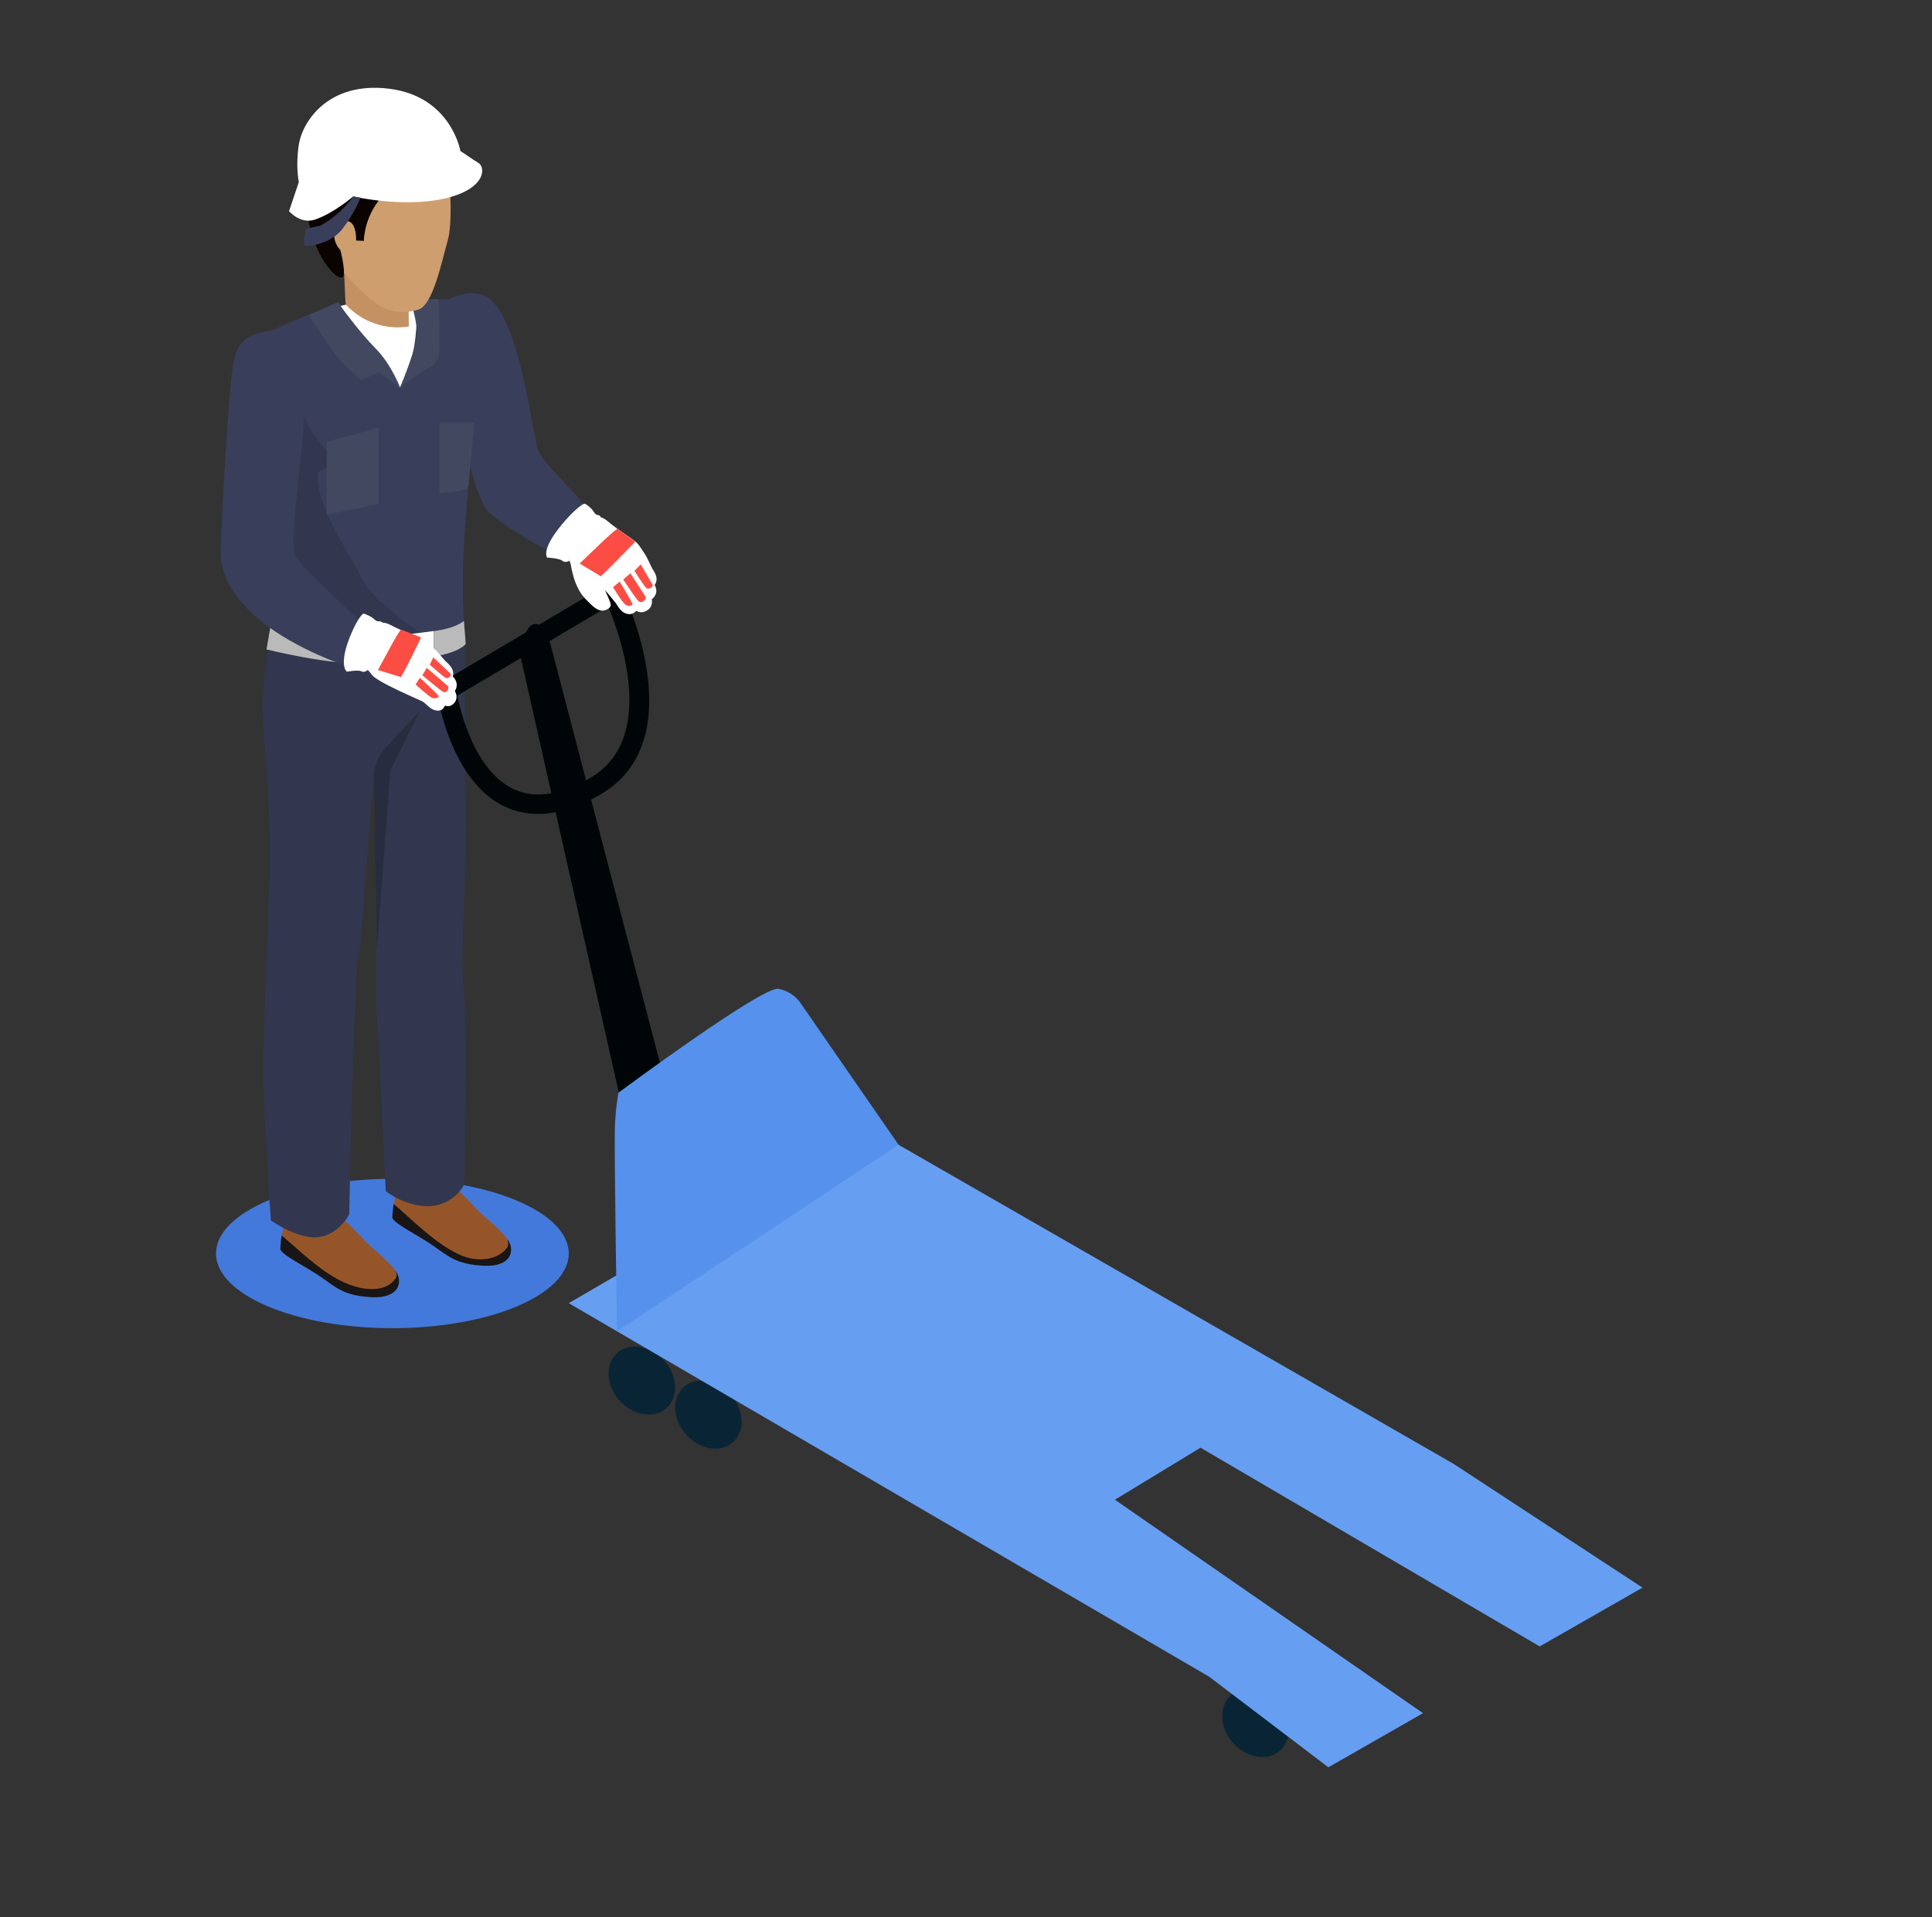 <?xml version="1.0" encoding="utf-8"?>
<!-- Generator: Adobe Illustrator 16.0.0, SVG Export Plug-In . SVG Version: 6.00 Build 0)  -->
<!DOCTYPE svg PUBLIC "-//W3C//DTD SVG 1.1//EN" "http://www.w3.org/Graphics/SVG/1.1/DTD/svg11.dtd">
<svg version="1.1" id="Layer_1" xmlns="http://www.w3.org/2000/svg" xmlns:xlink="http://www.w3.org/1999/xlink" x="0px" y="0px"
	 width="44.334px" height="44px" viewBox="0 0 44.334 44" enable-background="new 0 0 44.334 44" xml:space="preserve">
<rect x="0" y="0" width="44.334" height="44" fill="#333333" stroke="none"/>
<g>
	<g>
		<ellipse fill="#4379DA" cx="392.482" cy="383.346" rx="4.049" ry="1.711"/>
	</g>
	<g>
		<g>
			<g>
				<path fill="#191515" d="M392.449,382.205c-0.521,0.447-1.328,1.062-1.99,1.153c-0.241,0.035-0.461,0.04-0.615-0.161
					c0,0-0.033-0.048,0-0.186c-0.188,0.26-0.094,0.646,0.54,0.614c0.64-0.031,0.823-0.228,1.157-0.459
					c0.354-0.245,0.942-0.524,0.942-0.651C392.483,382.477,392.469,382.305,392.449,382.205z"/>
			</g>
		</g>
		<g>
			<path fill="#965529" d="M389.844,383.012c0.002-0.003,0.004-0.005,0.006-0.008c0.195-0.259,0.516-0.486,0.676-0.66
				s0.707-0.712,0.707-0.712h0.064h0.568h0.451c0,0,0.084,0.334,0.133,0.573c-0.408,0.35-1.001,0.966-1.574,1.193
				c-0.416,0.166-0.861,0.066-1.031-0.201C389.844,383.197,389.806,383.145,389.844,383.012z"/>
		</g>
	</g>
	<g>
		<g>
			<g>
				<path fill="#191515" d="M395.02,382.928c-0.521,0.448-1.328,1.063-1.99,1.152c-0.24,0.033-0.461,0.039-0.615-0.162
					c0,0-0.031-0.057,0-0.184c-0.188,0.259-0.095,0.646,0.54,0.615c0.64-0.033,0.824-0.23,1.157-0.461
					c0.354-0.245,0.943-0.525,0.943-0.651C395.055,383.201,395.039,383.025,395.02,382.928z"/>
			</g>
		</g>
		<g>
			<path fill="#965529" d="M392.414,383.734c0.002-0.002,0.004-0.006,0.006-0.009c0.196-0.26,0.517-0.485,0.676-0.659
				c0.16-0.174,0.709-0.712,0.709-0.712h0.063h0.57h0.449c0,0,0.084,0.333,0.133,0.573c-0.352,0.301-0.853,0.798-1.365,1.051
				c-0.513,0.252-1.037,0.26-1.24-0.061C392.414,383.918,392.349,383.863,392.414,383.734z"/>
		</g>
	</g>
	<g>
		<g>
			<path fill="#CE9E6F" d="M388.525,363.08c0.286-0.038,0.574-0.11,0.859-0.243c0-0.106,0.004-0.19,0.016-0.229l0.076-0.173
				c0.109-0.14,0.217-0.285,0.286-0.451c0.053-0.126,0.073-0.254,0.077-0.389c0.004-0.069,0.025-0.236-0.059-0.271
				c-0.087-0.04-0.134,0.097-0.141,0.156c-0.01,0.092,0.01,0.217-0.067,0.286c-0.099,0.088-0.118-0.135-0.118-0.184
				c-0.006-0.135-0.008-0.279,0.016-0.413c0.015-0.089,0.074-0.204,0.039-0.294c-0.043-0.12-0.174-0.017-0.207,0.052
				c-0.053,0.102-0.064,0.225-0.105,0.332c0.025-0.116,0.057-0.229,0.093-0.34c0.024-0.082,0.067-0.234-0.04-0.279
				c-0.084-0.037-0.14,0.043-0.168,0.12c-0.018-0.019-0.044-0.031-0.069-0.038c-0.13-0.032-0.157,0.09-0.173,0.19
				c-0.002,0.012-0.002,0.022-0.003,0.034c-0.008-0.041-0.028-0.075-0.082-0.062c-0.085,0.02-0.106,0.153-0.133,0.222
				c-0.038,0.099-0.09,0.189-0.116,0.293c-0.021,0.08-0.049,0.161-0.066,0.241c-0.01,0.051-0.006,0.103-0.002,0.155
				c0.01,0.113,0.025,0.225,0.035,0.34c0.008,0.089,0.016,0.178,0.017,0.267c0.003,0.051,0,0.103,0.009,0.152
				C388.51,362.699,388.518,362.879,388.525,363.08z M388.811,361.25c0.012-0.035,0.018-0.072,0.021-0.106
				C388.829,361.178,388.823,361.215,388.811,361.25z"/>
		</g>
	</g>
	<g>
		<path fill="#393E5B" d="M388.328,362.97c0.469-0.063,0.808-0.142,1.011-0.234l0.157-0.072l0.001,0.173
			c0,0.033,0.003,0.067,0.003,0.104c0.041-0.145,0.084-0.279,0.121-0.391c0.066-0.207,0.115-0.342,0.115-0.342
			c0.223-0.634,0.516-0.941,0.898-0.941c0.104,0,0.215,0.023,0.326,0.074c0.635,0.271,0.479,1.111,0.307,1.515
			c-0.008,0.022-0.918,2.288-1.341,3.118c-0.288,0.479-0.609,0.738-0.765,0.738l-0.028-0.004c-0.177-0.004-0.245-0.1-0.26-0.125
			c-0.431-0.392-0.608-2.657-0.642-3.498l-0.004-0.102L388.328,362.97z"/>
	</g>
	<g>
		<g>
			<path fill="#FFFFFF" d="M391.941,361.448c0.469-0.004,0.963,0.007,0.963,0.007s0.389,0.053,0.869,0.162
				c-0.672,1.164-1.201,2.453-1.484,3.865C391.99,364.139,391.834,362.792,391.941,361.448z"/>
		</g>
	</g>
	<g>
		<g>
			<path fill="#393E5B" d="M390.92,361.44c0,0,0.729,0.011,1.021,0.008c-0.107,1.344,0.363,2.018,0.363,2.018
				s0.797-0.685,1.469-1.849c0.535,0.121,1.099,0.002,1.444,0.269c0.173,0.132-0.181,1.575-0.116,1.745
				c-0.565,1.188-0.2,3.818,0.021,5.38c-0.16,0.073-0.784,0.96-2.395,0.955c-1.435-0.004-1.912-0.572-1.912-0.572
				s-0.016,0.165,0.033-0.756c0.066-1.305-0.09-2.613-0.216-4.012c-0.069-0.755-0.147-1.652-0.166-1.831
				C390.418,362.289,390.92,361.44,390.92,361.44z"/>
		</g>
	</g>
	<g>
		<path fill="#32374F" d="M390.84,377.386c0.043-0.461,0.031-0.891,0.017-1.538c-0.015-0.6-0.073-1.481-0.056-2.574
			c0.034-2.275,0-4.092,0-4.092l0.108,0.07l0.298,0.112c0.271,0.103,1.031,0.374,1.293,0.394c0.25,0.021,0.901-0.102,1.203-0.16
			c0.053-0.499,0.139-1.031,0.224-1.548c0.149-0.927,0.306-1.882,0.261-2.643c-0.01-0.004-0.02-0.008-0.031-0.013
			c-0.041-0.019-0.094-0.041-0.152-0.07l-0.264-0.131l0.197-0.218c0.495-0.549,0.599-0.87,0.756-1.352
			c0.096-0.29,0.203-0.618,0.415-1.067l0.228-0.478l0.184,0.497c0.154,0.413,0.074,0.962-0.009,1.542
			c-0.026,0.179-0.052,0.357-0.07,0.532c-0.11,1.049-0.282,3.171-0.237,3.628c0.053,0.512,0.266,2.225,0.262,2.362
			c0.014,0.505-0.219,2.755-0.173,3.9c0.071,1.775,0.149,3.788,0.149,4.473c0,1.207-0.162,3.439-0.164,3.463l-0.008,0.107
			l-0.092,0.063c-0.051,0.034-0.51,0.33-0.92,0.33c-0.479,0-0.749-0.465-0.76-0.483l-0.028-0.051v-0.057
			c-0.036-2.143-0.131-5.669-0.229-6.004c-0.057-0.193-0.245-3.286-0.337-4.093c-0.063,1.379-0.035,5.232-0.064,5.614
			c-0.058,0.745-0.201,3.87-0.203,3.903l-0.004,0.11l-0.092,0.064c-0.016,0.011-0.412,0.28-0.865,0.28l-0.051-0.001
			c-0.524-0.024-0.756-0.434-0.764-0.451l-0.026-0.048l-0.003-0.057C390.83,381.567,390.756,378.296,390.84,377.386z"/>
	</g>
	<g>
		<g>
			<path fill="#C49162" d="M392.105,362.066c-0.001-0.132,0.006-0.286-0.002-0.451c-0.023-0.532,0.004-1.092,0.004-1.092
				c-0.305,0,1.518-0.492,1.518-0.492s-0.041,0.877-0.053,1.146c-0.006,0.13-0.029,0.281-0.07,0.435
				C393.123,362.018,392.629,362.154,392.105,362.066z"/>
		</g>
	</g>
	<g>
		<path fill="#424860" d="M391.42,361.44c0,0-0.047,1.134,0,1.328c0.047,0.195,0.354,0.312,0.354,0.312l0.531,0.386
			c0,0-0.402-0.949-0.392-1.255c0.012-0.307,0.159-0.771,0.159-0.771S391.705,361.438,391.42,361.44z"/>
	</g>
	<g>
		<g>
			<path fill="#CE9E6F" d="M391.211,358.257c0,0-0.148,1.316,0,1.831c0.145,0.519,0.342,1.506,0.686,1.6s0.736,0.094,1.179-0.33
				c0.441-0.423,0.835-0.705,0.835-1.551s-0.295-1.644-1.032-2.021C392.143,357.411,391.247,357.829,391.211,358.257z"/>
		</g>
	</g>
	<g>
		<g>
			<path fill="#0A0300" d="M392.447,358.501c0,0,0.213,0.502,0.355,0.687c0.142,0.186,0.248,0.423,0.295,0.642
				c0.047,0.22,0.039,0.275,0.039,0.275l0.178-0.008c0,0-0.021-0.492,0.25-0.442c0.271,0.049,0.275,0.317,0.23,0.459
				c-0.045,0.139-0.119,0.196-0.119,0.196s-0.134,0.508-0.064,0.614c0.068,0.104,0.402-0.155,0.646-0.76s0.385-1.967-0.123-2.295
				c-0.508-0.329-0.682-0.292-0.682-0.292s-0.333-0.406-0.984-0.35c-0.531,0.048-0.893,0.182-1.133,0.347
				c-0.564,0.386-0.486,0.939-0.486,0.939s-0.115,0.237,0.045,0.372C391.053,359.021,392.092,358.946,392.447,358.501z"/>
		</g>
	</g>
	<g>
		<path fill="#FFFFFF" d="M394.629,358.754l0.225,0.666c0,0-0.258,0.305-0.59,0.197c-0.434-0.142-0.882-0.532-0.882-0.532
			s-1.132,0.265-2.088,0.05c-0.955-0.216-0.969-0.723-0.779-0.826c0.048-0.027,0.406-0.268,0.406-0.268s0.212-1.25,1.629-1.428
			c1.413-0.179,2.001,0.77,2.079,1.275C394.707,358.397,394.629,358.754,394.629,358.754z"/>
	</g>
	<g>
		<path fill="#393E5B" d="M394.135,359.758c0,0,0.342,0.057,0.343,0.099c0.001,0.043,0.073,0.35,0,0.363s-0.581-0.042-0.853-0.393
			s-0.414-0.718-0.414-0.718l0.171-0.024C393.382,359.085,393.621,359.47,394.135,359.758z"/>
	</g>
	<g>
		<path fill="#BABABA" d="M395.266,368.885l0.104,0.595c0,0-1.45,0.371-2.499,0.339c0-0.201,0-0.397,0-0.606
			C393.944,369.267,395.266,368.885,395.266,368.885z"/>
	</g>
	<g>
		<path fill="#FFFFFF" d="M392.539,369.186c0.111,0.014,0.223,0.021,0.332,0.026c0,0.209,0,0.405,0,0.606c-0.012,0-0.027,0-0.04,0
			c-0.469-0.021-0.931-0.095-1.301-0.173c0-0.199,0-0.399,0-0.586C391.799,369.093,392.132,369.135,392.539,369.186z"/>
	</g>
	<g>
		<path fill="#BABABA" d="M390.84,368.824c0,0,0.176,0.171,0.69,0.235c0,0.187,0,0.387,0,0.586
			c-0.606-0.099-0.733-0.293-0.733-0.293L390.84,368.824z"/>
	</g>
	<g>
		<g>
			<path fill="#CE9E6F" d="M394.78,370.291c0.104-0.05,0.188-0.136,0.285-0.195c-0.091,0.072-0.185,0.143-0.28,0.209
				c-0.069,0.049-0.197,0.141-0.145,0.23c0.045,0.074,0.135,0.042,0.208,0c0,0.022,0.013,0.046,0.028,0.064
				c0.079,0.092,0.176,0.014,0.25-0.055c0.008-0.008,0.018-0.014,0.023-0.024c-0.021,0.036-0.026,0.074,0.024,0.091
				c0.077,0.031,0.176-0.061,0.237-0.098c0.091-0.054,0.188-0.097,0.273-0.16c0.065-0.049,0.137-0.097,0.199-0.148
				c0.038-0.031,0.068-0.074,0.096-0.115c0.064-0.09,0.123-0.184,0.186-0.275c0.048-0.071,0.098-0.142,0.151-0.21
				c0.03-0.04,0.064-0.078,0.089-0.121c0.012-0.019,0.018-0.034,0.021-0.049c0.021-0.049,0.057-0.134,0.104-0.242
				c-0.197-0.194-0.396-0.386-0.608-0.564c-0.048,0.171-0.081,0.274-0.081,0.274c-0.037,0.018-0.072,0.048-0.097,0.068l-0.163,0.09
				c-0.174,0.048-0.344,0.104-0.5,0.191c-0.119,0.066-0.213,0.152-0.301,0.253c-0.044,0.05-0.166,0.164-0.125,0.234
				c0.045,0.075,0.164-0.001,0.207-0.044c0.063-0.063,0.125-0.167,0.229-0.18c0.132-0.015,0.007,0.162-0.021,0.201
				c-0.08,0.105-0.169,0.213-0.268,0.303c-0.068,0.061-0.184,0.115-0.215,0.202C394.547,370.336,394.711,370.324,394.78,370.291z
				 M395.275,370.376c0.025-0.025,0.05-0.05,0.082-0.07C395.325,370.326,395.301,370.351,395.275,370.376z"/>
		</g>
	</g>
	<g>
		<path fill="#393E5B" d="M394.25,362.582c0.063-0.281,0.265-0.549,0.528-0.694c0.137-0.077,0.273-0.115,0.405-0.115
			c0.406,0,0.666,0.356,0.82,0.569l0.016,0.021c0.402,0.554,0.904,1.712,1.271,2.559c0.13,0.303,0.244,0.563,0.33,0.747
			c0.267,0.56-0.62,3.255-0.87,3.854l-0.063,0.152c0,0-0.388-0.29-0.565-0.371c-0.173-0.08-0.336-0.156-0.447-0.249l-0.056-0.046
			l0.021-0.07c0.197-0.693,0.559-2.729,0.381-3.065c-0.27-0.512-0.748-1.331-1.106-1.841c-0.272-0.389-0.478-0.659-0.479-0.663
			C394.254,363.122,394.19,362.851,394.25,362.582z"/>
	</g>
	<g>
		<path fill="#424860" d="M393.773,361.44l0.704,0.251c0,0-0.648,1.021-0.853,1.216c-0.203,0.196-0.424,0.393-0.424,0.393
			l-0.506-0.22l-0.391,0.386c0,0,0.2-0.529,0.561-0.892c0.361-0.363,0.637-0.963,0.637-0.963L393.773,361.44z"/>
	</g>
	<g>
		<polygon fill="#424860" points="394.228,364.807 393.391,364.584 393.031,364.472 393.031,366.229 394.228,366.482 		"/>
	</g>
	<g>
		<path fill="#424860" d="M391.398,364.276v1.62c0,0-0.649-0.027-0.664-0.172c-0.011-0.144-0.133-1.448-0.133-1.448H391.398z"/>
	</g>
	<g>
		<path fill="#272C3F" d="M391.852,370.893c0,0,0.76,0.811,0.872,0.949c0.112,0.14,0.181,0.447,0.181,0.447l-0.064,4.104
			l-0.313-4.132L391.852,370.893z"/>
	</g>
</g>
<g>
	<g>
		<ellipse fill="#4379DA" cx="372.039" cy="223.865" rx="4.048" ry="1.714"/>
	</g>
	<g>
		<g>
			<g>
				<path fill="#191515" d="M372.006,222.727c-0.523,0.448-1.328,1.062-1.989,1.153c-0.243,0.033-0.462,0.041-0.618-0.163
					c0,0-0.03-0.046,0-0.183c-0.185,0.258-0.093,0.644,0.541,0.614c0.641-0.032,0.826-0.228,1.158-0.459
					c0.354-0.246,0.942-0.525,0.942-0.651C372.04,223,372.025,222.825,372.006,222.727z"/>
			</g>
		</g>
		<g>
			<path fill="#965529" d="M369.398,223.534c0.004-0.003,0.004-0.006,0.008-0.009c0.197-0.26,0.514-0.486,0.676-0.66
				c0.161-0.175,0.707-0.712,0.707-0.712h0.064h0.568h0.449c0,0,0.085,0.333,0.135,0.573c-0.408,0.35-1.002,0.966-1.574,1.194
				c-0.415,0.163-0.86,0.065-1.033-0.204C369.398,223.717,369.363,223.666,369.398,223.534z"/>
		</g>
	</g>
	<g>
		<g>
			<g>
				<path fill="#191515" d="M374.576,223.45c-0.523,0.446-1.328,1.06-1.989,1.152c-0.242,0.034-0.462,0.04-0.616-0.162
					c0,0-0.033-0.057,0-0.185c-0.188,0.26-0.094,0.646,0.539,0.614c0.642-0.031,0.824-0.228,1.158-0.458
					c0.354-0.246,0.943-0.526,0.943-0.653C374.611,223.722,374.596,223.547,374.576,223.45z"/>
			</g>
		</g>
		<g>
			<path fill="#965529" d="M371.971,224.255c0.002-0.002,0.003-0.006,0.006-0.009c0.197-0.258,0.516-0.484,0.677-0.66
				c0.159-0.173,0.706-0.712,0.706-0.712h0.064h0.569h0.449c0,0,0.085,0.335,0.134,0.575c-0.352,0.3-0.853,0.798-1.365,1.049
				c-0.513,0.252-1.037,0.259-1.24-0.059C371.971,224.44,371.905,224.385,371.971,224.255z"/>
		</g>
	</g>
	<g>
		<g>
			<path fill="#FFFFFF" d="M371.498,201.969c0.47-0.003,0.963,0.007,0.963,0.007s0.389,0.052,0.867,0.162
				c-0.668,1.165-1.199,2.453-1.482,3.866C371.547,204.659,371.391,203.314,371.498,201.969z"/>
		</g>
	</g>
	<g>
		<path fill="#393E5B" d="M370.72,201.96c0,0-0.429-0.252-0.817-0.067c-0.334,0.161-0.581,0.781-0.765,1.46
			c-0.239,0.88-0.369,1.857-0.438,2.052c-0.119,0.345-0.775,0.869-1.192,1.453c-0.416,0.583,0.283,0.894,0.525,0.992
			c0.242,0.099,1.754-0.874,1.869-1.086c0.463-0.857,0.697-2.777,0.697-2.777l0.193-2.019L370.72,201.96z"/>
	</g>
	<g>
		<g>
			<path fill="#393E5B" d="M370.476,201.962c0,0,0.73,0.009,1.022,0.007c-0.107,1.346,0.363,2.018,0.363,2.018
				s0.799-0.684,1.467-1.849c0.537,0.123,1.336,0.431,1.684,0.698c0.17,0.132-0.418,1.145-0.355,1.316
				c-0.563,1.187-0.199,3.818,0.023,5.379c-0.159,0.073-0.783,0.96-2.394,0.956c-1.437-0.004-1.913-0.572-1.913-0.572
				s-0.016,0.165,0.031-0.756c0.068-1.305-0.088-2.612-0.213-4.011c-0.07-0.757-0.148-1.655-0.166-1.832
				C369.975,202.812,370.476,201.962,370.476,201.962z"/>
		</g>
	</g>
	<g>
		<path fill="#32374F" d="M370.396,217.907c0.043-0.462,0.032-0.891,0.018-1.539c-0.016-0.599-0.074-1.481-0.059-2.573
			c0.035-2.273,0-4.093,0-4.093l0.111,0.069l0.296,0.113c0.271,0.103,1.679-0.974,1.927-1.435c0.57-1.063,1.099-1.763,1.056-2.521
			c-0.01-0.003-0.021-0.009-0.031-0.013c-0.044-0.019-0.095-0.042-0.153-0.071l-0.263-0.13l0.196-0.219
			c0.494-0.548,0.6-0.867,0.756-1.35c0.095-0.29,0.202-0.619,0.415-1.068l0.181-0.284l0.23,0.304
			c0.154,0.414,0.074,0.962-0.01,1.542c-0.025,0.177-0.052,0.356-0.069,0.53c-0.111,1.052-0.283,3.173-0.237,3.63
			c0.052,0.511,0.267,2.226,0.262,2.364c0.012,0.504-0.219,2.752-0.174,3.898c0.071,1.776,0.15,3.789,0.15,4.473
			c0,1.207-0.162,3.439-0.164,3.463l-0.008,0.109l-0.093,0.06c-0.05,0.034-0.511,0.331-0.919,0.331c-0.477,0-0.748-0.464-0.76-0.484
			l-0.026-0.049l-0.003-0.057c-0.037-2.145-0.131-5.668-0.229-6.005c-0.056-0.194-0.244-3.286-0.334-4.092
			c-0.064,1.379-0.036,5.232-0.065,5.612c-0.059,0.746-0.201,3.872-0.202,3.905l-0.007,0.11l-0.091,0.063
			c-0.017,0.011-0.411,0.282-0.865,0.282l-0.049-0.002c-0.524-0.023-0.757-0.434-0.767-0.451l-0.025-0.048l-0.002-0.055
			C370.387,222.088,370.313,218.818,370.396,217.907z"/>
	</g>
	<g>
		<g>
			<path fill="#C49162" d="M371.662,202.589c-0.002-0.135,0.005-0.288-0.002-0.451c-0.022-0.534,0.004-1.094,0.004-1.094
				c-0.305,0,1.518-0.491,1.518-0.491s-0.042,0.877-0.052,1.145c-0.005,0.132-0.013,0.333-0.026,0.393
				C372.727,202.494,372.184,202.676,371.662,202.589z"/>
		</g>
	</g>
	<g>
		<path fill="#424860" d="M370.977,201.962c0,0-0.049,1.132,0,1.327c0.047,0.196,0.355,0.312,0.355,0.312l0.529,0.386
			c0,0-0.402-0.948-0.391-1.255c0.012-0.307,0.158-0.77,0.158-0.77S371.262,201.96,370.977,201.962z"/>
	</g>
	<g>
		<g>
			<path fill="#CE9E6F" d="M370.767,198.776c0,0-0.149,1.316,0,1.834c0.146,0.517,0.343,1.504,0.687,1.597
				c0.344,0.094,0.736,0.094,1.178-0.328c0.443-0.424,0.834-0.707,0.834-1.551c0-0.846-0.293-1.644-1.03-2.02
				C371.698,197.932,370.805,198.35,370.767,198.776z"/>
		</g>
	</g>
	<g>
		<g>
			<path fill="#0A0300" d="M372.004,199.021c0,0,0.213,0.501,0.354,0.688c0.143,0.187,0.248,0.421,0.298,0.642
				c0.046,0.219,0.035,0.274,0.035,0.274l0.179-0.008c0,0-0.021-0.49,0.251-0.442c0.27,0.048,0.275,0.318,0.229,0.459
				c-0.044,0.139-0.115,0.196-0.115,0.196s-0.135,0.509-0.065,0.615c0.068,0.105,0.402-0.154,0.646-0.759
				c0.242-0.604,0.384-1.967-0.123-2.296c-0.509-0.329-0.68-0.292-0.68-0.292s-0.336-0.406-0.986-0.349
				c-0.533,0.047-0.891,0.182-1.133,0.347c-0.564,0.386-0.488,0.939-0.488,0.939s-0.112,0.237,0.047,0.373
				C370.609,199.544,371.648,199.466,372.004,199.021z"/>
		</g>
	</g>
	<g>
		<path fill="#FFFFFF" d="M374.185,199.276l0.225,0.666c0,0-0.257,0.306-0.589,0.197c-0.434-0.144-0.883-0.533-0.883-0.533
			s-1.132,0.265-2.088,0.05c-0.956-0.214-0.967-0.722-0.777-0.827c0.047-0.025,0.406-0.269,0.406-0.269s0.211-1.248,1.627-1.427
			c1.415-0.178,2.002,0.77,2.079,1.278C374.264,198.918,374.185,199.276,374.185,199.276z"/>
	</g>
	<g>
		<path fill="#393E5B" d="M373.691,200.28c0,0,0.342,0.056,0.342,0.097c0.003,0.043,0.074,0.351,0,0.364
			c-0.071,0.014-0.58-0.042-0.852-0.392s-0.416-0.717-0.416-0.717l0.172-0.026C372.938,199.605,373.178,199.99,373.691,200.28z"/>
	</g>
	<g>
		<path fill="#BABABA" d="M374.822,209.404l0.105,0.597c0,0-1.453,0.371-2.5,0.339c0-0.201,0-0.397,0-0.606
			C373.502,209.789,374.822,209.404,374.822,209.404z"/>
	</g>
	<g>
		<path fill="#FFFFFF" d="M372.097,209.707c0.111,0.014,0.222,0.021,0.331,0.027c0,0.208,0,0.405,0,0.606c-0.014,0-0.027,0-0.041,0
			c-0.467-0.02-0.929-0.095-1.299-0.174c0-0.197,0-0.398,0-0.585C371.354,209.614,371.689,209.656,372.097,209.707z"/>
	</g>
	<g>
		<path fill="#BABABA" d="M370.396,209.344c0,0,0.178,0.171,0.692,0.236c0,0.187,0,0.388,0,0.585
			c-0.607-0.097-0.733-0.292-0.733-0.292L370.396,209.344z"/>
	</g>
	<g>
		<path fill="#424860" d="M373.283,202.03l0.679,0.296c0,0-0.577,0.908-0.78,1.104c-0.205,0.195-0.424,0.391-0.424,0.391
			l-0.408-0.177l-0.488,0.343c0,0,0.201-0.529,0.561-0.893c0.361-0.362,0.76-0.915,0.76-0.915L373.283,202.03z"/>
	</g>
	<g>
		<polygon fill="#424860" points="373.546,205.236 372.71,205.014 372.35,204.901 372.35,206.661 373.546,206.912 		"/>
	</g>
	<g>
		<path fill="#424860" d="M370.956,204.798v1.619c0,0-0.649-0.026-0.664-0.171c-0.013-0.145-0.134-1.448-0.134-1.448H370.956z"/>
	</g>
	<g>
		<path fill="#272C3F" d="M371.408,211.415c0,0,0.761,0.81,0.873,0.949c0.111,0.14,0.181,0.446,0.181,0.446l-0.065,4.104
			l-0.313-4.133L371.408,211.415z"/>
	</g>
	<g>
		<path fill="#393E5B" d="M374.19,203.175c0.089-0.264,0.05-0.636,0.669-0.492c0.441,0.103,0.732,0.161,0.838,0.795
			c0.115,0.686,0.305,4.265,0.275,4.469c-0.084,0.559-0.452,1.021-0.904,1.39c-0.844,0.688-1.979,1.049-2.119,1.098l-0.346-0.889
			c-0.012-0.062,1.668-1.514,1.697-1.767c0.064-0.585-0.219-2.372-0.227-3.007C374.066,204.293,374.102,203.44,374.19,203.175z"/>
	</g>
	<g>
		<g>
			<path fill="#092535" d="M365.549,226.945c0,0.422,0.344,0.69,0.766,0.601c0.42-0.091,0.762-0.504,0.762-0.926
				c0-0.422-0.342-0.69-0.762-0.601C365.893,226.11,365.549,226.524,365.549,226.945z"/>
		</g>
		<g>
			<path fill="#092535" d="M351.469,234.804c0,0.421,0.342,0.691,0.763,0.602c0.421-0.089,0.763-0.503,0.763-0.925
				s-0.342-0.691-0.763-0.601C351.811,233.968,351.469,234.383,351.469,234.804z"/>
		</g>
		<g>
			<path fill="#092535" d="M364.024,227.726c0,0.421,0.341,0.69,0.763,0.6c0.42-0.088,0.762-0.503,0.762-0.924
				c0-0.422-0.342-0.69-0.762-0.602C364.365,226.889,364.024,227.304,364.024,227.726z"/>
		</g>
		<g>
			<g>
				<polygon fill="#5591EC" points="367.991,225.007 361.09,220.987 347.682,228.694 343.35,231.536 345.708,232.884 
					353.492,228.322 355.455,229.516 348.387,234.416 350.559,235.658 353.293,233.582 				"/>
			</g>
		</g>
		<g>
			<g>
				<path fill="#000607" d="M367.289,213.348c-2.193-1.245-0.576-4.612-0.506-4.754l0.105-0.218l4.146,2.456l-0.02,0.149
					c-0.018,0.114-0.42,2.796-2.324,2.796l0,0C368.262,213.777,367.791,213.632,367.289,213.348z M367.086,209.013
					c-0.303,0.733-1.119,3.069,0.424,3.946c0.434,0.247,0.83,0.371,1.182,0.371l0,0c1.297,0,1.75-1.747,1.854-2.269L367.086,209.013
					z"/>
			</g>
		</g>
		<g>
			<path fill="#000607" d="M369.112,210.101l-3.165,14.047l-1.031-0.904l3.557-13.607
				C368.473,209.637,368.898,208.909,369.112,210.101z"/>
		</g>
		<g>
			<path fill="#5691ED" d="M360.422,221.371l2.25-3.25c0,0,0.146-0.253,0.506-0.328c0.359-0.075,3.672,2.383,3.672,2.383
				s0.068,0.354,0.083,0.813c0.015,0.459-0.052,4.665-0.052,4.665L360.422,221.371z"/>
		</g>
	</g>
	<g>
		<g>
			<path fill="#FFFFFF" d="M370.834,211.291c0.002,0.01,0.006,0.02,0.011,0.027c0.016,0.03,0.064,0.103,0.179,0.088
				c0.101-0.014,0.182-0.089,0.246-0.149c0.021-0.019,0.041-0.038,0.063-0.053c0.035-0.028,1.101-0.466,1.189-0.637l0.109-0.132
				l0.02-0.016c0.017-0.014,0.035-0.03,0.053-0.048c0.047-0.004,0.135-0.013,0.255-0.019c0,0-0.206-0.734-0.343-0.964l-0.037-0.063
				l-0.073,0.012c-0.122,0.023-0.216,0.042-0.253,0.05c-0.026,0.001-0.057,0.007-0.09,0.017c-0.041,0.016-0.083,0.036-0.125,0.058
				l-0.03,0.015c-0.079,0.04-0.161,0.075-0.243,0.109l-0.129,0.052c-0.065,0.026-0.131,0.053-0.205,0.084
				c-0.049,0.023-0.107,0.047-0.16,0.091c-0.047,0.039-0.094,0.081-0.141,0.125l-0.062,0.058c-0.013,0.011-0.026,0.022-0.038,0.036
				c-0.027,0.027-0.053,0.057-0.078,0.087c-0.016,0.017-0.03,0.033-0.043,0.05c-0.025,0.029-0.051,0.059-0.086,0.098l-0.057,0.055
				c-0.043,0.041-0.14,0.139-0.122,0.267c0.001,0.012,0.003,0.022,0.007,0.033c-0.102,0.103-0.12,0.228-0.049,0.335
				c-0.025,0.047-0.037,0.093-0.037,0.138c0.001,0.057,0.021,0.108,0.063,0.148C370.693,211.311,370.766,211.313,370.834,211.291z"
				/>
		</g>
		<g>
			<g>
				<path fill="#FC4D44" d="M371.506,210.807c0,0-0.307,0.281-0.386,0.308c-0.079,0.026-0.156-0.016-0.14-0.049
					c0.015-0.033,0.428-0.411,0.428-0.411L371.506,210.807z"/>
			</g>
			<g>
				<path fill="#FC4D44" d="M371.352,210.593c0,0-0.413,0.352-0.478,0.382c-0.064,0.032-0.115-0.034-0.119-0.077
					c-0.004-0.044-0.004-0.044-0.004-0.044l0.497-0.429L371.352,210.593z"/>
			</g>
			<g>
				<path fill="#FC4D44" d="M371.183,210.353c0,0-0.325,0.285-0.376,0.305c-0.049,0.019-0.152-0.053-0.091-0.114
					c0.065-0.061,0.383-0.36,0.383-0.36L371.183,210.353z"/>
			</g>
			<g>
				<path fill="#FC4D44" d="M372.37,210.474c0,0-0.221-0.404-0.341-0.624c-0.121-0.219-0.184-0.304-0.184-0.304l-0.466,0.181
					c0,0,0.258,0.535,0.347,0.7c0.09,0.167,0.113,0.211,0.113,0.211L372.37,210.474z"/>
			</g>
			<g>
				<path fill="#FFFFFF" d="M373.08,210.514c0,0-0.26-0.049-0.334-0.01c-0.072,0.041-0.148-0.034-0.148-0.034
					s0.137-0.124,0.026-0.392c-0.108-0.267-0.394-0.625-0.349-0.691c0.044-0.066,0.086,0.009,0.166-0.067
					c0.081-0.076,0.189-0.12,0.248-0.138c0.057-0.017,0.257,0.31,0.387,0.711C373.205,210.291,373.141,210.466,373.08,210.514z"/>
			</g>
		</g>
	</g>
	<g>
		<g>
			<path fill="#FFFFFF" d="M366.441,209.115c0.008,0.007,0.015,0.015,0.021,0.022c0.027,0.026,0.104,0.083,0.217,0.04
				c0.1-0.036,0.158-0.127,0.205-0.2c0.015-0.023,0.03-0.046,0.047-0.066c0.027-0.034,0.194-0.237,0.228-0.27
				c-0.019,0.048-0.151,0.3-0.131,0.357c0.019,0.049,0.044,0.064,0.093,0.089c0.156,0.078,0.298-0.059,0.373-0.132l0.019-0.02
				c0.128-0.117,0.212-0.227,0.274-0.358c0.086-0.177,0.131-0.372,0.164-0.554l0.068-0.152l0.014-0.021
				c0.014-0.017,0.027-0.036,0.04-0.057c0.047-0.016,0.136-0.045,0.257-0.079c0,0-0.467-0.649-0.688-0.833l-0.063-0.053l-0.07,0.031
				c-0.119,0.05-0.211,0.09-0.246,0.106c-0.029,0.007-0.058,0.019-0.088,0.038c-0.039,0.025-0.074,0.055-0.111,0.085l-0.025,0.021
				c-0.07,0.057-0.143,0.111-0.217,0.164l-0.114,0.079c-0.061,0.041-0.12,0.082-0.186,0.129c-0.044,0.033-0.097,0.071-0.134,0.123
				c-0.038,0.049-0.072,0.103-0.105,0.154l-0.045,0.069c-0.008,0.016-0.017,0.029-0.027,0.043c-0.018,0.034-0.033,0.068-0.049,0.103
				c-0.011,0.02-0.021,0.039-0.03,0.058c-0.015,0.034-0.03,0.068-0.056,0.114l-0.041,0.067c-0.027,0.05-0.095,0.164-0.033,0.282
				c0.006,0.011,0.012,0.021,0.02,0.03c-0.072,0.123-0.047,0.245,0.065,0.331c-0.011,0.051-0.007,0.097,0.008,0.14
				c0.022,0.055,0.062,0.098,0.118,0.127C366.303,209.165,366.379,209.153,366.441,209.115z"/>
		</g>
		<g>
			<g>
				<path fill="#FC4D44" d="M366.975,208.573c0,0-0.215,0.355-0.285,0.402c-0.073,0.046-0.166,0.023-0.162-0.014
					s0.294-0.517,0.294-0.517L366.975,208.573z"/>
			</g>
			<g>
				<path fill="#FC4D44" d="M366.741,208.397c0,0-0.3,0.452-0.354,0.499c-0.054,0.047-0.131-0.006-0.149-0.049
					c-0.018-0.042-0.018-0.042-0.018-0.042l0.356-0.553L366.741,208.397z"/>
			</g>
			<g>
				<path fill="#FC4D44" d="M366.482,208.199c0,0-0.231,0.364-0.275,0.396c-0.046,0.032-0.18-0.014-0.135-0.091
					c0.046-0.079,0.266-0.453,0.266-0.453L366.482,208.199z"/>
			</g>
			<g>
				<path fill="#FC4D44" d="M367.743,208.028c0,0-0.368-0.35-0.57-0.54c-0.202-0.189-0.296-0.258-0.296-0.258l-0.414,0.294
					c0,0,0.455,0.471,0.605,0.615c0.148,0.143,0.188,0.183,0.188,0.183L367.743,208.028z"/>
			</g>
			<g>
				<path fill="#FFFFFF" d="M368.486,207.893c0,0-0.285,0.016-0.346,0.074s-0.165,0.002-0.165,0.002s0.095-0.157-0.111-0.398
					c-0.206-0.241-0.624-0.529-0.603-0.606c0.021-0.077,0.092-0.011,0.146-0.107c0.057-0.097,0.152-0.167,0.205-0.199
					c0.053-0.03,0.373,0.248,0.646,0.616C368.535,207.642,368.531,207.832,368.486,207.893z"/>
			</g>
		</g>
	</g>
</g>
<g>
	<g>
		<ellipse fill="#7C7C7C" cx="266.473" cy="189.014" rx="4.049" ry="1.713"/>
	</g>
	<g>
		<g>
			<g>
				<path fill="#191515" d="M266.441,187.874c-0.523,0.448-1.329,1.063-1.99,1.153c-0.242,0.034-0.462,0.04-0.617-0.163
					c0,0-0.033-0.046,0-0.183c-0.187,0.258-0.093,0.645,0.54,0.614c0.642-0.032,0.825-0.229,1.157-0.459
					c0.355-0.246,0.943-0.526,0.943-0.652C266.475,188.147,266.461,187.972,266.441,187.874z"/>
			</g>
		</g>
		<g>
			<path fill="#965529" d="M263.834,188.682c0.002-0.004,0.004-0.007,0.008-0.01c0.194-0.258,0.514-0.486,0.676-0.659
				c0.158-0.175,0.707-0.713,0.707-0.713h0.064h0.569h0.448c0,0,0.084,0.335,0.135,0.573c-0.41,0.351-1,0.967-1.574,1.193
				c-0.418,0.166-0.861,0.067-1.033-0.202C263.834,188.865,263.797,188.813,263.834,188.682z"/>
		</g>
	</g>
	<g>
		<g>
			<g>
				<path fill="#191515" d="M269.012,188.597c-0.523,0.448-1.329,1.06-1.99,1.153c-0.241,0.033-0.461,0.039-0.616-0.163
					c0,0-0.032-0.056,0-0.184c-0.187,0.259-0.093,0.646,0.539,0.613c0.643-0.031,0.825-0.228,1.157-0.458
					c0.355-0.246,0.944-0.525,0.944-0.652C269.046,188.87,269.031,188.695,269.012,188.597z"/>
			</g>
		</g>
		<g>
			<path fill="#965529" d="M266.405,189.403c0.003-0.002,0.003-0.006,0.005-0.009c0.196-0.259,0.518-0.484,0.678-0.66
				c0.161-0.173,0.707-0.711,0.707-0.711h0.064h0.568h0.45c0,0,0.085,0.333,0.134,0.573c-0.354,0.302-0.854,0.799-1.365,1.051
				c-0.514,0.251-1.037,0.259-1.241-0.061C266.405,189.587,266.339,189.533,266.405,189.403z"/>
		</g>
	</g>
	<g>
		<g>
			<path fill="#FFFFFF" d="M265.932,167.116c0.471-0.003,0.965,0.007,0.965,0.007s0.387,0.053,0.866,0.162
				c-0.669,1.166-1.198,2.454-1.481,3.867C265.983,169.806,265.825,168.462,265.932,167.116z"/>
		</g>
	</g>
	<g>
		<path fill="#393E5B" d="M265.155,167.108c0,0-0.429-0.252-0.815-0.067c-0.336,0.159-0.584,0.78-0.767,1.459
			c-0.239,0.88-0.368,1.858-0.438,2.053c-0.119,0.344-1.351-0.083-1.766,0.501c-0.418,0.583,0.347,1.054,0.589,1.151
			c0.242,0.1,2.264-0.082,2.381-0.295c0.461-0.856,0.693-2.777,0.693-2.777l0.195-2.018L265.155,167.108z"/>
	</g>
	<g>
		<g>
			<path fill="#393E5B" d="M264.91,167.11c0,0,0.73,0.008,1.021,0.006c-0.106,1.346,0.365,2.018,0.365,2.018
				s0.797-0.683,1.466-1.849c0.536,0.122,1.335,0.431,1.683,0.699c0.172,0.131-0.418,1.144-0.354,1.316
				c-0.564,1.188-0.199,3.818,0.023,5.379c-0.16,0.073-0.784,0.96-2.395,0.956c-1.436-0.005-1.912-0.572-1.912-0.572
				s-0.018,0.166,0.031-0.755c0.068-1.306-0.088-2.613-0.216-4.013c-0.068-0.755-0.146-1.654-0.163-1.831
				C264.41,167.96,264.91,167.11,264.91,167.11z"/>
		</g>
	</g>
	<g>
		<path fill="#32374F" d="M264.832,183.053c0.042-0.461,0.031-0.89,0.016-1.537c-0.016-0.599-0.072-1.482-0.057-2.574
			c0.034-2.275,0-4.092,0-4.092l0.111,0.069l0.296,0.112c0.271,0.104,1.679-0.973,1.927-1.435c0.57-1.062,1.098-1.762,1.055-2.521
			c-0.009-0.004-0.021-0.008-0.031-0.013c-0.043-0.019-0.094-0.042-0.152-0.071l-0.263-0.131l0.196-0.218
			c0.495-0.55,0.598-0.869,0.756-1.35c0.095-0.29,0.201-0.62,0.414-1.067l0.182-0.285l0.23,0.303
			c0.152,0.415,0.074,0.962-0.01,1.542c-0.026,0.178-0.053,0.358-0.07,0.531c-0.109,1.05-0.282,3.172-0.236,3.629
			c0.051,0.511,0.266,2.224,0.262,2.363c0.012,0.505-0.219,2.752-0.174,3.899c0.07,1.775,0.148,3.788,0.148,4.472
			c0,1.207-0.16,3.441-0.163,3.463l-0.009,0.109l-0.092,0.06c-0.051,0.034-0.51,0.33-0.919,0.33c-0.478,0-0.747-0.463-0.759-0.482
			l-0.029-0.05v-0.056c-0.037-2.145-0.131-5.669-0.229-6.004c-0.057-0.197-0.244-3.288-0.335-4.093
			c-0.063,1.379-0.035,5.231-0.064,5.612c-0.059,0.746-0.203,3.873-0.205,3.905l-0.004,0.111l-0.092,0.062
			c-0.016,0.011-0.41,0.282-0.864,0.282l-0.05-0.002c-0.523-0.022-0.756-0.434-0.766-0.452l-0.025-0.047l-0.001-0.055
			C264.82,187.236,264.746,183.966,264.832,183.053z"/>
	</g>
	<g>
		<g>
			<path fill="#C49162" d="M266.098,167.737c-0.002-0.136,0.004-0.289-0.002-0.452c-0.025-0.532,0.002-1.094,0.002-1.094
				c-0.303,0,1.518-0.492,1.518-0.492s-0.039,0.878-0.051,1.146c-0.006,0.131-0.012,0.333-0.025,0.392
				C267.162,167.644,266.619,167.823,266.098,167.737z"/>
		</g>
	</g>
	<g>
		<path fill="#424860" d="M265.412,167.11c0,0-0.047,1.131,0,1.327c0.047,0.196,0.354,0.31,0.354,0.31l0.531,0.386
			c0,0-0.402-0.947-0.391-1.254c0.012-0.306,0.158-0.769,0.158-0.769S265.697,167.108,265.412,167.11z"/>
	</g>
	<g>
		<g>
			<path fill="#CE9E6F" d="M265.201,163.925c0,0-0.148,1.316,0,1.833c0.146,0.515,0.344,1.503,0.688,1.598
				c0.344,0.094,0.734,0.094,1.178-0.329c0.441-0.424,0.834-0.706,0.834-1.552c0-0.845-0.295-1.645-1.031-2.02
				C266.134,163.08,265.238,163.498,265.201,163.925z"/>
		</g>
	</g>
	<g>
		<g>
			<path fill="#0A0300" d="M266.438,164.169c0,0,0.214,0.501,0.355,0.687c0.142,0.187,0.248,0.422,0.296,0.642
				c0.047,0.221,0.038,0.275,0.038,0.275l0.178-0.007c0,0-0.021-0.491,0.251-0.442c0.27,0.047,0.275,0.318,0.229,0.457
				c-0.044,0.14-0.119,0.199-0.119,0.199s-0.131,0.508-0.063,0.613c0.068,0.105,0.401-0.153,0.645-0.758
				c0.244-0.604,0.386-1.968-0.121-2.295c-0.51-0.33-0.684-0.293-0.684-0.293s-0.332-0.407-0.982-0.35
				c-0.532,0.046-0.891,0.183-1.134,0.347c-0.564,0.386-0.487,0.939-0.487,0.939s-0.112,0.237,0.047,0.373
				C265.045,164.69,266.083,164.614,266.438,164.169z"/>
		</g>
	</g>
	<g>
		<path fill="#FFDD50" d="M268.62,164.424l0.226,0.666c0,0-0.259,0.305-0.59,0.195c-0.434-0.142-0.884-0.533-0.884-0.533
			s-1.132,0.266-2.087,0.051c-0.956-0.215-0.969-0.724-0.777-0.827c0.047-0.026,0.404-0.267,0.404-0.267s0.213-1.25,1.629-1.43
			c1.414-0.178,2.002,0.771,2.079,1.278C268.699,164.066,268.62,164.424,268.62,164.424z"/>
	</g>
	<g>
		<path fill="#393E5B" d="M268.127,165.427c0,0,0.342,0.057,0.342,0.098c0.002,0.042,0.074,0.351,0,0.364
			c-0.074,0.015-0.58-0.042-0.854-0.393c-0.27-0.35-0.414-0.716-0.414-0.716l0.171-0.027
			C267.372,164.752,267.612,165.138,268.127,165.427z"/>
	</g>
	<g>
		<path fill="#BABABA" d="M269.258,174.553l0.104,0.595c0,0-1.452,0.372-2.499,0.339c0-0.201,0-0.396,0-0.605
			C267.935,174.937,269.258,174.553,269.258,174.553z"/>
	</g>
	<g>
		<path fill="#FFFFFF" d="M266.531,174.853c0.111,0.016,0.223,0.023,0.332,0.029c0,0.209,0,0.404,0,0.605
			c-0.016,0-0.027,0-0.041-0.001c-0.467-0.02-0.93-0.095-1.299-0.173c0-0.198,0-0.398,0-0.585
			C265.789,174.761,266.125,174.804,266.531,174.853z"/>
	</g>
	<g>
		<path fill="#BABABA" d="M264.83,174.493c0,0,0.176,0.17,0.693,0.235c0,0.187,0,0.387,0,0.585
			c-0.609-0.098-0.736-0.292-0.736-0.292L264.83,174.493z"/>
	</g>
	<g>
		<path fill="#424860" d="M267.717,167.178l0.68,0.295c0,0-0.576,0.909-0.781,1.104c-0.203,0.197-0.422,0.392-0.422,0.392
			l-0.41-0.177l-0.486,0.343c0,0,0.2-0.529,0.561-0.892c0.36-0.362,0.758-0.916,0.758-0.916L267.717,167.178z"/>
	</g>
	<g>
		<polygon fill="#424860" points="267.981,170.384 267.145,170.161 266.783,170.049 266.783,171.808 267.981,172.059 		"/>
	</g>
	<g>
		<path fill="#424860" d="M265.393,169.945v1.619c0,0-0.651-0.026-0.665-0.171c-0.013-0.145-0.134-1.448-0.134-1.448H265.393z"/>
	</g>
	<g>
		<path fill="#272C3F" d="M265.843,176.562c0,0,0.76,0.809,0.873,0.95c0.11,0.14,0.181,0.447,0.181,0.447l-0.064,4.103l-0.315-4.132
			L265.843,176.562z"/>
	</g>
	<g>
		<path fill="#393E5B" d="M268.626,168.322c0.086-0.263,0.05-0.636,0.669-0.492c0.441,0.103,0.73,0.161,0.837,0.796
			c0.115,0.685,0.308,4.265,0.274,4.467c-0.066,0.436-0.825,3.437-1.044,3.512l-0.892-0.18c-0.012-0.061,0.236-3.245,0.264-3.497
			c0.066-0.586-0.217-2.373-0.225-3.006C268.502,169.441,268.536,168.589,268.626,168.322z"/>
	</g>
	<g>
		<g>
			<path fill="#FFFFFF" d="M268.213,178.483c-0.008-0.001-0.017-0.002-0.027-0.004c-0.032-0.006-0.113-0.035-0.135-0.148
				c-0.02-0.102,0.023-0.199,0.059-0.279c0.011-0.024,0.023-0.051,0.029-0.073c0.015-0.044,0.094-0.294,0.104-0.338
				c-0.029,0.041-0.164,0.292-0.219,0.311c-0.046,0.015-0.07,0.003-0.113-0.023c-0.137-0.077-0.096-0.269-0.073-0.371l0.004-0.028
				c0.033-0.169,0.078-0.298,0.15-0.425c0.099-0.171,0.229-0.317,0.358-0.45l0.086-0.143l0.008-0.023
				c0.008-0.02,0.018-0.042,0.027-0.064c-0.012-0.047-0.031-0.135-0.063-0.25c0,0,0.733-0.005,0.986,0.063l0.071,0.021l0.01,0.073
				c0.019,0.125,0.03,0.221,0.034,0.258c0.008,0.027,0.012,0.056,0.012,0.091c0,0.046-0.007,0.091-0.014,0.137l-0.004,0.034
				c-0.01,0.088-0.018,0.177-0.023,0.265l-0.007,0.138c-0.005,0.072-0.008,0.142-0.015,0.219c-0.004,0.058-0.008,0.119-0.031,0.182
				c-0.021,0.057-0.047,0.114-0.07,0.17l-0.033,0.076c-0.007,0.016-0.014,0.03-0.021,0.046c-0.016,0.034-0.037,0.067-0.055,0.099
				c-0.012,0.02-0.021,0.038-0.031,0.057c-0.02,0.032-0.037,0.063-0.063,0.108l-0.033,0.072c-0.024,0.051-0.083,0.172-0.204,0.19
				c-0.012,0.002-0.023,0.002-0.033,0.002c-0.063,0.127-0.171,0.179-0.292,0.14c-0.036,0.038-0.072,0.062-0.114,0.076
				c-0.052,0.014-0.107,0.007-0.155-0.021C268.242,178.623,268.217,178.554,268.213,178.483z"/>
		</g>
		<g>
			<g>
				<path fill="#FC4D44" d="M268.385,177.748c0,0-0.178,0.375-0.18,0.458c-0.001,0.083,0.061,0.145,0.088,0.12
					c0.028-0.025,0.266-0.532,0.266-0.532L268.385,177.748z"/>
			</g>
			<g>
				<path fill="#FC4D44" d="M268.634,177.83c0,0-0.21,0.499-0.222,0.569c-0.011,0.071,0.066,0.101,0.109,0.091
					c0.043-0.009,0.043-0.009,0.043-0.009l0.262-0.604L268.634,177.83z"/>
			</g>
			<g>
				<path fill="#FC4D44" d="M268.914,177.921c0,0-0.176,0.394-0.18,0.447c-0.004,0.055,0.096,0.134,0.136,0.053
					c0.04-0.081,0.229-0.472,0.229-0.472L268.914,177.921z"/>
			</g>
			<g>
				<path fill="#FC4D44" d="M268.443,176.823c0,0,0.453,0.088,0.696,0.138c0.245,0.049,0.347,0.085,0.347,0.085l-0.032,0.498
					c0,0-0.588-0.086-0.772-0.123c-0.186-0.035-0.236-0.044-0.236-0.044L268.443,176.823z"/>
			</g>
			<g>
				<path fill="#FFFFFF" d="M268.193,176.156c0,0,0.124,0.234,0.107,0.316c-0.016,0.081,0.079,0.132,0.079,0.132
					s0.077-0.167,0.364-0.143s0.715,0.19,0.766,0.126c0.05-0.062-0.035-0.079,0.013-0.18c0.05-0.1,0.06-0.216,0.059-0.276
					c0-0.061-0.372-0.152-0.793-0.156C268.368,175.972,268.221,176.085,268.193,176.156z"/>
			</g>
		</g>
	</g>
	<g>
		<g>
			<path fill="#FFFFFF" d="M259.314,171.049c0-0.011,0-0.021,0.002-0.032c0.004-0.037,0.027-0.128,0.141-0.169
				c0.101-0.036,0.204-0.004,0.285,0.02c0.026,0.009,0.053,0.018,0.077,0.022c0.045,0.008,0.304,0.058,0.35,0.06
				c-0.044-0.025-0.31-0.132-0.331-0.189c-0.018-0.049-0.006-0.078,0.016-0.128c0.068-0.161,0.266-0.146,0.371-0.138l0.027,0.002
				c0.172,0.009,0.309,0.04,0.441,0.098c0.18,0.081,0.336,0.201,0.48,0.32l0.15,0.073l0.022,0.006
				c0.021,0.005,0.044,0.011,0.067,0.019c0.049-0.019,0.134-0.054,0.248-0.104c0,0,0.059,0.797,0.008,1.082l-0.014,0.081
				l-0.072,0.023c-0.125,0.037-0.223,0.066-0.26,0.075c-0.025,0.013-0.057,0.022-0.09,0.027c-0.046,0.007-0.092,0.007-0.141,0.007
				h-0.033c-0.091,0.002-0.18,0.008-0.27,0.016l-0.139,0.014c-0.073,0.007-0.146,0.012-0.227,0.018
				c-0.055,0.004-0.117,0.009-0.184-0.006c-0.059-0.014-0.117-0.033-0.177-0.052l-0.079-0.025c-0.016-0.003-0.032-0.009-0.047-0.014
				c-0.037-0.014-0.071-0.03-0.106-0.046c-0.019-0.01-0.039-0.016-0.059-0.026c-0.035-0.015-0.067-0.032-0.114-0.051l-0.075-0.025
				c-0.053-0.02-0.179-0.063-0.207-0.193c-0.003-0.013-0.005-0.024-0.005-0.035c-0.133-0.049-0.192-0.161-0.161-0.298
				c-0.042-0.032-0.069-0.069-0.085-0.112c-0.02-0.055-0.016-0.113,0.008-0.171C259.174,171.1,259.244,171.06,259.314,171.049z"/>
		</g>
		<g>
			<g>
				<path fill="#FFFFFF" d="M262.016,172.191c0,0-0.268-0.103-0.346-0.074c-0.079,0.027-0.152-0.065-0.152-0.065
					s0.152-0.105,0.063-0.41c-0.09-0.304-0.354-0.739-0.301-0.799c0.052-0.062,0.089,0.025,0.18-0.04
					c0.09-0.063,0.207-0.089,0.268-0.096c0.061-0.008,0.237,0.378,0.337,0.826S262.081,172.154,262.016,172.191z"/>
			</g>
		</g>
	</g>
</g>
<g>
	<g>
		<ellipse fill="#4379DA" cx="9.004" cy="28.769" rx="4.047" ry="1.714"/>
	</g>
	<g>
		<g>
			<g>
				<path fill="#191515" d="M9.035,27.63c0.523,0.448,1.33,1.061,1.99,1.152c0.244,0.034,0.463,0.04,0.617-0.161
					c0,0,0.031-0.048,0-0.184c0.188,0.259,0.094,0.645-0.541,0.613c-0.641-0.031-0.824-0.229-1.158-0.458
					c-0.354-0.248-0.941-0.527-0.941-0.654C9.002,27.903,9.016,27.729,9.035,27.63z"/>
			</g>
		</g>
		<g>
			<path fill="#965529" d="M11.643,28.438c-0.002-0.004-0.004-0.007-0.006-0.009c-0.195-0.259-0.518-0.486-0.678-0.66
				s-0.707-0.712-0.707-0.712h-0.064H9.621H9.17c0,0-0.084,0.333-0.135,0.574c0.41,0.349,1.002,0.964,1.574,1.192
				c0.416,0.165,0.861,0.067,1.033-0.201C11.643,28.621,11.68,28.569,11.643,28.438z"/>
		</g>
	</g>
	<g>
		<g>
			<g>
				<path fill="#191515" d="M6.465,28.352c0.523,0.448,1.328,1.062,1.99,1.154c0.242,0.032,0.461,0.04,0.617-0.164
					c0,0,0.033-0.056,0-0.184c0.186,0.259,0.092,0.646-0.543,0.614c-0.639-0.032-0.822-0.227-1.156-0.459
					c-0.354-0.245-0.941-0.525-0.941-0.651C6.432,28.625,6.445,28.45,6.465,28.352z"/>
			</g>
		</g>
		<g>
			<path fill="#965529" d="M9.072,29.158c-0.004-0.002-0.004-0.005-0.008-0.009c-0.195-0.258-0.516-0.485-0.676-0.659
				s-0.707-0.712-0.707-0.712H7.617H7.049H6.6c0,0-0.084,0.333-0.135,0.573c0.354,0.303,0.854,0.799,1.365,1.051
				c0.514,0.251,1.037,0.259,1.242-0.06C9.072,29.342,9.137,29.289,9.072,29.158z"/>
		</g>
	</g>
	<g>
		<g>
			<path fill="#FFFFFF" d="M9.545,6.872C9.074,6.87,8.58,6.879,8.58,6.879S8.191,6.932,7.715,7.042
				c0.668,1.166,1.199,2.453,1.48,3.866C9.494,9.562,9.65,8.217,9.545,6.872z"/>
		</g>
	</g>
	<g>
		<path fill="#393E5B" d="M10.322,6.864c0,0,0.428-0.253,0.814-0.068c0.336,0.16,0.584,0.78,0.768,1.459
			c0.238,0.881,0.369,1.859,0.438,2.053c0.119,0.344,0.775,0.868,1.191,1.451c0.416,0.583-0.283,0.896-0.525,0.994
			c-0.242,0.099-1.754-0.874-1.871-1.087c-0.461-0.855-0.695-2.776-0.695-2.776l-0.193-2.018L10.322,6.864z"/>
	</g>
	<g>
		<g>
			<path fill="#393E5B" d="M10.566,6.866c0,0-0.73,0.007-1.021,0.006C9.65,8.217,9.18,8.89,9.18,8.89S8.383,8.207,7.715,7.042
				C7.178,7.162,6.377,7.472,6.031,7.739C5.859,7.871,6.447,8.884,6.385,9.055c0.564,1.188,0.199,3.818-0.023,5.379
				c0.16,0.074,0.785,0.96,2.395,0.956c1.436-0.005,1.912-0.572,1.912-0.572s0.016,0.166-0.033-0.755
				c-0.064-1.306,0.09-2.612,0.217-4.012c0.066-0.755,0.146-1.654,0.164-1.831C11.066,7.715,10.566,6.866,10.566,6.866z"/>
		</g>
	</g>
	<g>
		<path fill="#32374F" d="M10.646,22.809c-0.045-0.461-0.033-0.889-0.018-1.536c0.014-0.6,0.072-1.481,0.057-2.573
			c-0.033-2.275,0-4.094,0-4.094l-0.111,0.069l-0.295,0.113c-0.27,0.103-1.68-0.973-1.928-1.435
			c-0.57-1.062-1.098-1.762-1.055-2.521c0.01-0.004,0.021-0.01,0.031-0.013c0.043-0.019,0.094-0.041,0.152-0.071l0.264-0.13
			l-0.197-0.219c-0.494-0.55-0.598-0.868-0.754-1.35C6.695,8.759,6.59,8.431,6.377,7.982L6.195,7.698L5.967,8.001
			C5.813,8.415,5.893,8.963,5.975,9.543C6,9.72,6.025,9.899,6.045,10.074c0.111,1.05,0.283,3.172,0.236,3.629
			c-0.051,0.51-0.266,2.225-0.262,2.362c-0.012,0.506,0.219,2.754,0.176,3.9c-0.072,1.775-0.152,3.788-0.152,4.471
			c0,1.207,0.162,3.442,0.166,3.464l0.006,0.109l0.092,0.06c0.051,0.034,0.512,0.33,0.922,0.33c0.477,0,0.746-0.463,0.758-0.484
			l0.027-0.049l0.002-0.056c0.037-2.146,0.131-5.67,0.23-6.006c0.057-0.194,0.244-3.285,0.334-4.092
			c0.064,1.379,0.035,5.232,0.064,5.613c0.059,0.745,0.201,3.873,0.203,3.905l0.006,0.111l0.092,0.062
			c0.016,0.012,0.41,0.28,0.863,0.28h0.053c0.521-0.023,0.754-0.435,0.764-0.451l0.025-0.049l0.002-0.053
			C10.654,26.992,10.729,23.722,10.646,22.809z"/>
	</g>
	<g>
		<g>
			<path fill="#C49162" d="M9.381,7.493c0-0.136-0.006-0.288,0-0.452c0.023-0.533-0.002-1.094-0.002-1.094
				c0.303,0-1.52-0.492-1.52-0.492s0.043,0.879,0.053,1.146c0.004,0.132,0.012,0.333,0.025,0.392
				C8.314,7.397,8.857,7.578,9.381,7.493z"/>
		</g>
	</g>
	<g>
		<path fill="#424860" d="M10.064,6.866c0,0,0.047,1.131,0,1.328c-0.047,0.195-0.354,0.311-0.354,0.311L9.18,8.89
			c0,0,0.402-0.948,0.391-1.255C9.559,7.327,9.412,6.866,9.412,6.866S9.779,6.862,10.064,6.866z"/>
	</g>
	<g>
		<g>
			<path fill="#CE9E6F" d="M10.275,3.681c0,0,0.148,1.315,0,1.834C10.129,6.03,9.934,7.017,9.588,7.111
				C9.244,7.205,8.852,7.205,8.41,6.782C7.969,6.36,7.576,6.077,7.576,5.232c0-0.846,0.295-1.646,1.031-2.021
				S10.238,3.253,10.275,3.681z"/>
		</g>
	</g>
	<g>
		<g>
			<path fill="#0A0300" d="M9.037,3.926c0,0-0.211,0.501-0.354,0.687s-0.25,0.422-0.297,0.642S8.352,5.528,8.352,5.528l-0.18-0.007
				c0,0,0.02-0.491-0.252-0.443c-0.268,0.049-0.275,0.319-0.23,0.459c0.047,0.139,0.119,0.197,0.119,0.197s0.133,0.508,0.064,0.613
				C7.805,6.453,7.471,6.194,7.229,5.589C6.984,4.985,6.842,3.622,7.35,3.293c0.508-0.328,0.682-0.292,0.682-0.292
				s0.334-0.407,0.984-0.349c0.533,0.047,0.893,0.182,1.133,0.347c0.566,0.386,0.486,0.939,0.486,0.939s0.115,0.237-0.045,0.373
				C10.432,4.445,9.393,4.369,9.037,3.926z"/>
		</g>
	</g>
	<g>
		<path fill="#FFFFFF" d="M6.857,4.179L6.633,4.846c0,0,0.258,0.304,0.588,0.196c0.434-0.144,0.883-0.533,0.883-0.533
			s1.133,0.264,2.088,0.05c0.957-0.214,0.967-0.723,0.777-0.826c-0.047-0.025-0.404-0.268-0.404-0.268s-0.213-1.249-1.629-1.428
			c-1.414-0.179-2,0.77-2.078,1.277C6.779,3.822,6.857,4.179,6.857,4.179z"/>
	</g>
	<g>
		<path fill="#393E5B" d="M7.35,5.181c0,0-0.342,0.058-0.342,0.1c-0.002,0.042-0.074,0.351,0,0.364
			C7.08,5.658,7.59,5.603,7.859,5.251C8.133,4.9,8.275,4.535,8.275,4.535L8.104,4.509C8.104,4.509,7.863,4.893,7.35,5.181z"/>
	</g>
	<g>
		<path fill="#BABABA" d="M6.219,14.309l-0.104,0.595c0,0,1.451,0.372,2.5,0.34c0-0.202,0-0.396,0-0.606
			C7.541,14.691,6.219,14.309,6.219,14.309z"/>
	</g>
	<g>
		<path fill="#FFFFFF" d="M8.945,14.609c-0.111,0.015-0.221,0.023-0.33,0.028c0,0.21,0,0.405,0,0.606
			c0.012-0.002,0.025,0,0.039-0.002c0.469-0.019,0.932-0.095,1.299-0.173c0-0.197,0-0.398,0-0.585
			C9.688,14.518,9.352,14.559,8.945,14.609z"/>
	</g>
	<g>
		<path fill="#BABABA" d="M10.646,14.249c0,0-0.176,0.171-0.693,0.235c0,0.187,0,0.388,0,0.585c0.607-0.098,0.734-0.291,0.734-0.291
			L10.646,14.249z"/>
	</g>
	<g>
		<path fill="#424860" d="M7.76,6.934L7.08,7.229c0,0,0.576,0.907,0.779,1.103c0.205,0.195,0.424,0.392,0.424,0.392l0.408-0.178
			L9.18,8.89c0,0-0.201-0.529-0.561-0.893c-0.359-0.362-0.76-0.915-0.76-0.915L7.76,6.934z"/>
	</g>
	<g>
		<polygon fill="#424860" points="7.496,10.14 8.332,9.916 8.691,9.805 8.691,11.564 7.496,11.815 		"/>
	</g>
	<g>
		<path fill="#424860" d="M10.086,9.701v1.619c0,0,0.65-0.027,0.664-0.171c0.012-0.145,0.133-1.448,0.133-1.448H10.086z"/>
	</g>
	<g>
		<path fill="#272C3F" d="M9.635,16.317c0,0-0.762,0.81-0.873,0.949c-0.111,0.14-0.182,0.448-0.182,0.448l0.066,4.104l0.311-4.132
			L9.635,16.317z"/>
	</g>
	<g>
		<path fill="#393E5B" d="M6.852,8.078c-0.088-0.264-0.051-0.637-0.67-0.493C5.74,7.687,5.451,7.748,5.346,8.381
			c-0.117,0.686-0.305,4.266-0.277,4.468c0.084,0.559,0.453,1.022,0.904,1.392c0.844,0.687,1.98,1.046,2.121,1.097l0.346-0.889
			c0.01-0.061-1.67-1.513-1.697-1.767c-0.066-0.586,0.217-2.372,0.225-3.006C6.975,9.196,6.939,8.345,6.852,8.078z"/>
	</g>
	<g>
		<g>
			<path fill="#092535" d="M15.492,31.847c0,0.422-0.342,0.691-0.766,0.602c-0.42-0.09-0.762-0.503-0.762-0.926
				c0-0.421,0.342-0.69,0.762-0.599C15.15,31.013,15.492,31.426,15.492,31.847z"/>
		</g>
		<g>
			<path fill="#092535" d="M29.572,39.708c0,0.421-0.342,0.69-0.764,0.601c-0.42-0.089-0.762-0.504-0.762-0.925
				c0-0.422,0.342-0.69,0.762-0.602C29.23,38.871,29.572,39.286,29.572,39.708z"/>
		</g>
		<g>
			<path fill="#092535" d="M17.018,32.629c0,0.42-0.342,0.69-0.764,0.601c-0.418-0.091-0.762-0.505-0.762-0.926
				c0-0.421,0.344-0.689,0.762-0.602C16.676,31.793,17.018,32.207,17.018,32.629z"/>
		</g>
		<g>
			<g>
				<polyline fill="#669FF2" points="13.051,29.909 19.953,25.891 33.359,33.599 37.691,36.438 35.332,37.787 27.549,33.226 
					25.584,34.42 32.654,39.319 30.482,40.561 27.75,38.484 				"/>
			</g>
		</g>
		<g>
			<g>
				<path fill="#000607" d="M12.35,18.68L12.35,18.68c-1.902,0-2.307-2.683-2.324-2.796l-0.021-0.149l4.15-2.455l0.105,0.218
					c0.068,0.142,1.684,3.507-0.508,4.752C13.25,18.535,12.781,18.68,12.35,18.68z M10.494,15.965
					c0.107,0.521,0.559,2.269,1.855,2.269l0,0c0.352,0,0.75-0.125,1.18-0.372c1.545-0.877,0.73-3.214,0.428-3.945L10.494,15.965z"/>
			</g>
		</g>
		<g>
			<path fill="#000607" d="M11.93,15.003l3.166,14.048l1.029-0.903L12.568,14.54C12.568,14.54,12.141,13.813,11.93,15.003z"/>
		</g>
		<g>
			<path fill="#5691ED" d="M20.619,26.273l-2.248-3.25c0,0-0.146-0.254-0.506-0.329c-0.359-0.075-3.674,2.385-3.674,2.385
				s-0.066,0.352-0.082,0.812s0.049,4.665,0.049,4.665L20.619,26.273z"/>
		</g>
	</g>
	<g>
		<g>
			<path fill="#FFFFFF" d="M10.209,16.194c-0.004,0.01-0.008,0.02-0.012,0.027c-0.016,0.031-0.064,0.103-0.18,0.087
				c-0.1-0.013-0.18-0.087-0.244-0.148c-0.023-0.019-0.041-0.037-0.063-0.053c-0.037-0.027-1.102-0.466-1.189-0.636L8.41,15.338
				l-0.018-0.015c-0.02-0.015-0.037-0.03-0.055-0.048c-0.047-0.004-0.135-0.012-0.254-0.02c0,0,0.205-0.732,0.342-0.963l0.039-0.065
				l0.072,0.015c0.121,0.022,0.215,0.041,0.252,0.048c0.027,0.001,0.057,0.007,0.09,0.018c0.043,0.014,0.084,0.036,0.125,0.057
				l0.029,0.016c0.08,0.041,0.162,0.075,0.244,0.11l0.127,0.05c0.068,0.027,0.133,0.053,0.205,0.085
				c0.051,0.021,0.109,0.047,0.162,0.089c0.047,0.038,0.094,0.082,0.141,0.125l0.061,0.058c0.014,0.012,0.027,0.022,0.041,0.036
				c0.025,0.027,0.051,0.057,0.076,0.087c0.016,0.016,0.029,0.033,0.043,0.049c0.025,0.029,0.051,0.059,0.086,0.099l0.059,0.055
				c0.041,0.042,0.139,0.137,0.121,0.265c-0.002,0.014-0.004,0.025-0.008,0.034c0.102,0.104,0.119,0.229,0.047,0.337
				c0.027,0.046,0.041,0.092,0.039,0.137c0,0.056-0.021,0.108-0.063,0.148C10.348,16.214,10.277,16.218,10.209,16.194z"/>
		</g>
		<g>
			<g>
				<path fill="#FC4D44" d="M9.537,15.71c0,0,0.305,0.28,0.385,0.308c0.078,0.027,0.156-0.015,0.141-0.049
					c-0.018-0.034-0.428-0.413-0.428-0.413L9.537,15.71z"/>
			</g>
			<g>
				<path fill="#FC4D44" d="M9.691,15.496c0,0,0.412,0.35,0.477,0.382c0.063,0.032,0.115-0.034,0.119-0.076
					c0.004-0.045,0.004-0.045,0.004-0.045l-0.498-0.429L9.691,15.496z"/>
			</g>
			<g>
				<path fill="#FC4D44" d="M9.861,15.255c0,0,0.322,0.286,0.373,0.306s0.154-0.053,0.09-0.113c-0.064-0.063-0.381-0.36-0.381-0.36
					L9.861,15.255z"/>
			</g>
			<g>
				<path fill="#FC4D44" d="M8.672,15.377c0,0,0.219-0.404,0.34-0.625c0.121-0.218,0.186-0.303,0.186-0.303l0.465,0.18
					c0,0-0.258,0.536-0.348,0.701S9.201,15.54,9.201,15.54L8.672,15.377z"/>
			</g>
			<g>
				<path fill="#FFFFFF" d="M7.959,15.416c0,0,0.264-0.049,0.336-0.008c0.074,0.04,0.148-0.034,0.148-0.034
					s-0.135-0.125-0.025-0.392c0.109-0.269,0.393-0.626,0.35-0.693c-0.045-0.065-0.086,0.01-0.168-0.066
					c-0.082-0.077-0.191-0.12-0.248-0.139c-0.057-0.017-0.256,0.311-0.387,0.711C7.836,15.195,7.9,15.369,7.959,15.416z"/>
			</g>
		</g>
	</g>
	<g>
		<g>
			<path fill="#FFFFFF" d="M14.6,14.018c-0.006,0.008-0.014,0.016-0.02,0.022c-0.029,0.027-0.105,0.082-0.219,0.04
				c-0.1-0.035-0.158-0.126-0.205-0.199c-0.014-0.022-0.029-0.046-0.047-0.065c-0.027-0.035-0.193-0.238-0.227-0.272
				c0.018,0.049,0.15,0.301,0.131,0.358c-0.018,0.049-0.045,0.064-0.094,0.09c-0.156,0.078-0.297-0.06-0.373-0.134l-0.02-0.02
				c-0.127-0.117-0.209-0.225-0.273-0.358c-0.086-0.178-0.129-0.37-0.162-0.553l-0.07-0.154l-0.014-0.02
				c-0.014-0.017-0.027-0.035-0.037-0.057c-0.049-0.016-0.139-0.044-0.26-0.079c0,0,0.467-0.649,0.689-0.836l0.063-0.051l0.07,0.029
				c0.119,0.052,0.211,0.092,0.248,0.109c0.027,0.007,0.055,0.018,0.086,0.038c0.041,0.024,0.076,0.054,0.111,0.083l0.025,0.022
				c0.07,0.056,0.145,0.11,0.217,0.161l0.115,0.08c0.061,0.042,0.119,0.083,0.186,0.129c0.043,0.034,0.094,0.071,0.135,0.125
				c0.039,0.048,0.07,0.102,0.104,0.151l0.047,0.07c0.006,0.015,0.016,0.03,0.025,0.043c0.018,0.034,0.035,0.068,0.051,0.102
				c0.01,0.021,0.02,0.039,0.029,0.06c0.016,0.034,0.029,0.067,0.055,0.114l0.041,0.067c0.027,0.048,0.096,0.163,0.035,0.281
				c-0.008,0.011-0.014,0.021-0.02,0.031c0.07,0.122,0.045,0.244-0.066,0.33c0.008,0.05,0.006,0.097-0.01,0.142
				c-0.02,0.054-0.061,0.097-0.117,0.125C14.738,14.069,14.662,14.054,14.6,14.018z"/>
		</g>
		<g>
			<g>
				<path fill="#FC4D44" d="M14.068,13.476c0,0,0.213,0.356,0.285,0.403c0.07,0.046,0.166,0.022,0.16-0.016
					c-0.004-0.037-0.293-0.515-0.293-0.515L14.068,13.476z"/>
			</g>
			<g>
				<path fill="#FC4D44" d="M14.301,13.301c0,0,0.299,0.453,0.354,0.499c0.055,0.047,0.131-0.006,0.148-0.048
					c0.02-0.043,0.02-0.043,0.02-0.043l-0.357-0.552L14.301,13.301z"/>
			</g>
			<g>
				<path fill="#FC4D44" d="M14.559,13.102c0,0,0.23,0.365,0.275,0.397c0.047,0.032,0.178-0.016,0.133-0.093
					c-0.043-0.077-0.264-0.454-0.264-0.454L14.559,13.102z"/>
			</g>
			<g>
				<path fill="#FC4D44" d="M13.301,12.933c0,0,0.367-0.352,0.566-0.541c0.205-0.19,0.299-0.258,0.299-0.258l0.414,0.294
					c0,0-0.455,0.471-0.605,0.616c-0.15,0.143-0.188,0.182-0.188,0.182L13.301,12.933z"/>
			</g>
			<g>
				<path fill="#FFFFFF" d="M12.555,12.797c0,0,0.285,0.015,0.348,0.073c0.061,0.058,0.164,0.001,0.164,0.001
					s-0.096-0.157,0.111-0.396c0.207-0.241,0.625-0.529,0.604-0.606c-0.021-0.078-0.092-0.014-0.148-0.109
					c-0.057-0.096-0.152-0.166-0.205-0.197s-0.371,0.247-0.646,0.615C12.508,12.546,12.512,12.734,12.555,12.797z"/>
			</g>
		</g>
	</g>
</g>
</svg>
